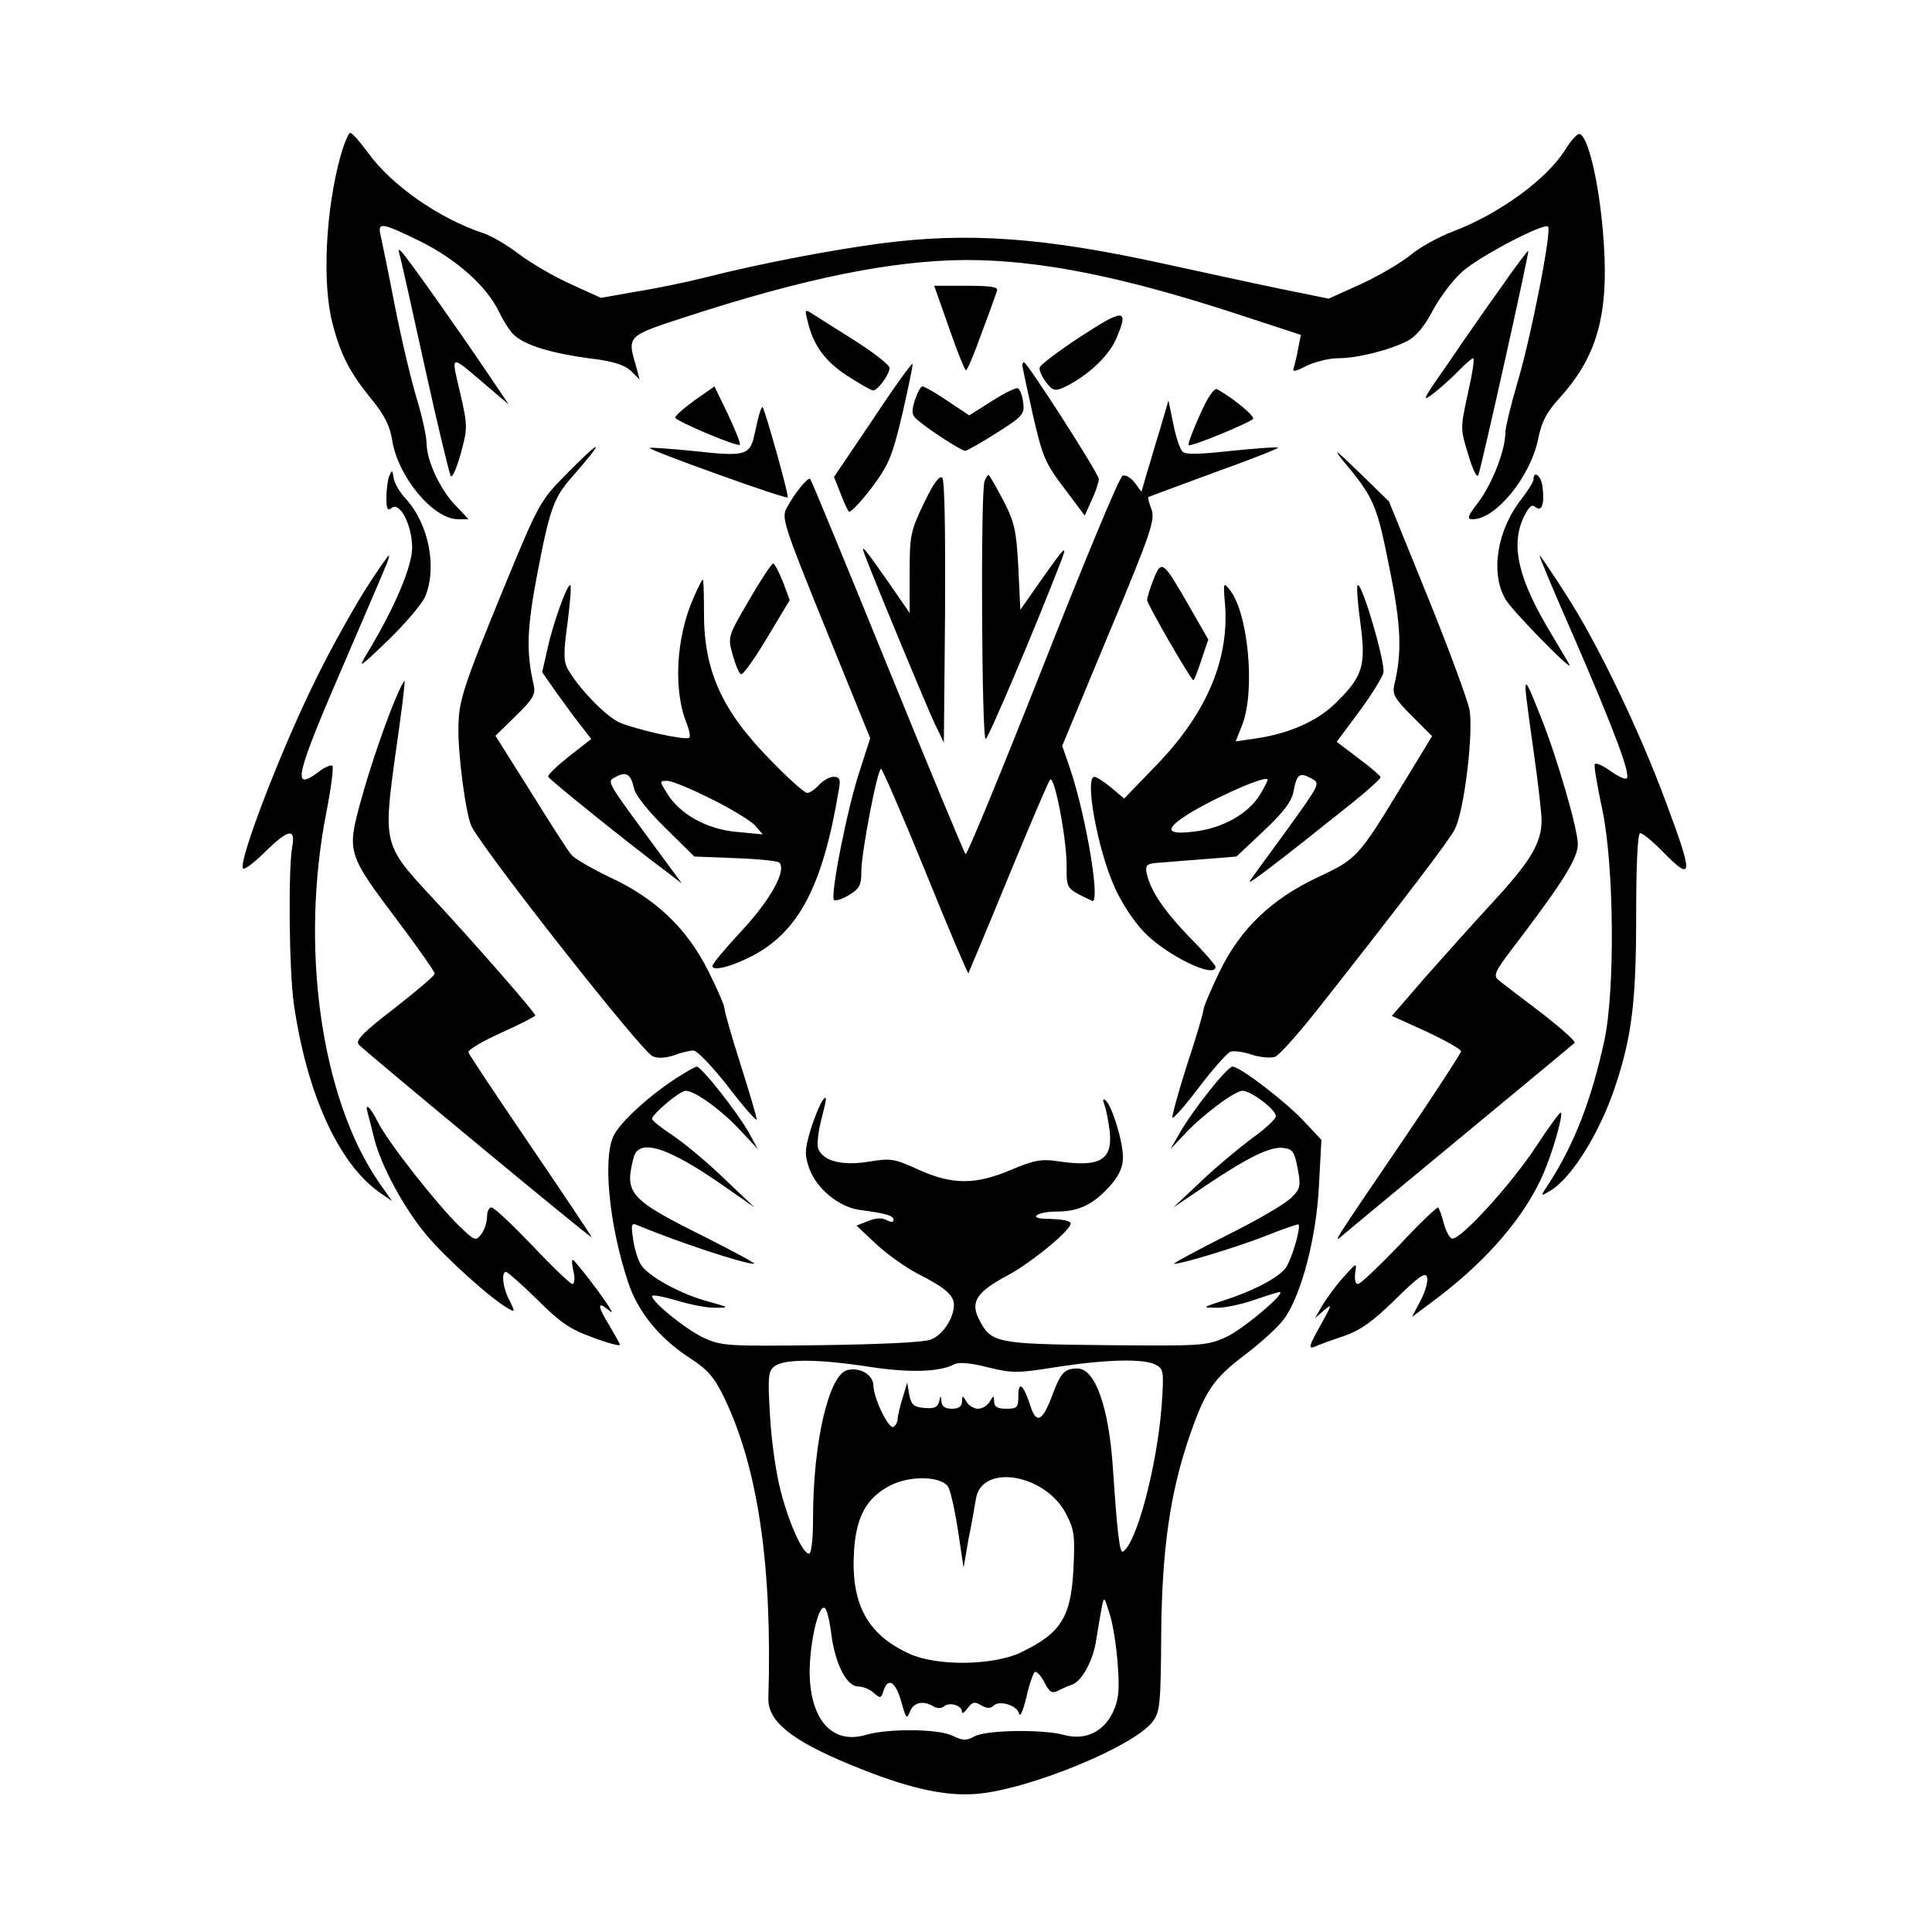<?xml version="1.0" standalone="no"?>
<!DOCTYPE svg PUBLIC "-//W3C//DTD SVG 20010904//EN"
 "http://www.w3.org/TR/2001/REC-SVG-20010904/DTD/svg10.dtd">
<svg version="1.0" xmlns="http://www.w3.org/2000/svg"
 width="480pt" height="480pt" viewBox="0 0 480 480"
 preserveAspectRatio="xMidYMid meet">
<g transform="translate(0,480) scale(0.1,-0.1)"
fill="#000000" stroke="none">
<path d="M846 4412 c-37 -133 -46 -316 -20 -415 20 -78 43 -123 98 -190 31
-38 45 -66 50 -99 14 -92 102 -198 164 -198 l26 0 -31 33 c-39 39 -72 111 -73
153 0 18 -11 69 -25 115 -14 46 -39 152 -55 234 -16 83 -32 160 -35 173 -7 31
6 28 100 -18 90 -45 164 -111 195 -175 11 -23 28 -50 38 -58 27 -25 94 -45
184 -57 60 -7 88 -16 105 -31 l22 -22 -9 34 c-22 75 -23 74 128 123 292 95
509 139 692 140 184 0 389 -41 676 -135 l156 -51 -7 -35 c-3 -19 -9 -41 -11
-48 -4 -10 5 -8 32 6 21 10 56 19 79 19 47 0 127 20 172 43 21 11 43 37 64 78
18 33 51 76 73 95 45 39 202 121 212 111 10 -9 -43 -279 -77 -391 -16 -55 -29
-109 -29 -121 0 -43 -32 -125 -65 -170 -29 -38 -32 -45 -16 -45 57 0 142 104
162 197 9 45 21 69 57 108 94 105 122 214 104 414 -11 126 -37 231 -57 238 -6
2 -21 -15 -35 -37 -45 -74 -164 -161 -280 -205 -37 -14 -85 -41 -106 -59 -22
-18 -76 -50 -121 -71 l-82 -37 -123 25 c-68 14 -195 42 -283 61 -300 66 -489
80 -708 51 -121 -16 -305 -51 -433 -84 -44 -11 -120 -27 -170 -35 l-91 -16
-75 34 c-42 19 -100 53 -129 75 -30 23 -70 46 -89 52 -109 36 -228 119 -286
200 -20 27 -39 49 -44 49 -4 0 -15 -26 -24 -58z"/>
<path d="M992 4170 c3 -8 31 -134 63 -280 32 -146 62 -269 65 -273 4 -5 15 21
25 57 17 63 17 68 -2 151 -23 98 -27 96 68 15 l53 -45 -54 80 c-75 111 -200
288 -213 300 -7 7 -8 5 -5 -5z"/>
<path d="M3730 4087 c-36 -50 -96 -136 -133 -191 -66 -94 -67 -98 -30 -69 21
17 49 43 62 57 14 14 28 26 31 26 4 0 -2 -39 -13 -87 -19 -88 -19 -88 1 -153
11 -38 22 -59 25 -50 8 21 127 554 124 557 -1 1 -32 -39 -67 -90z"/>
<path d="M2358 3985 c20 -58 39 -105 42 -105 3 0 21 42 39 93 19 50 36 98 38
105 4 9 -15 12 -76 12 l-80 0 37 -105z"/>
<path d="M2006 4004 c14 -61 43 -101 98 -137 31 -20 60 -37 65 -37 12 0 41 40
41 56 0 7 -37 36 -82 65 -46 29 -93 59 -106 67 -23 15 -23 14 -16 -14z"/>
<path d="M2685 3964 c-55 -36 -101 -71 -102 -77 -2 -7 6 -23 16 -37 16 -21 23
-22 43 -13 56 26 111 76 130 119 34 78 22 79 -87 8z"/>
<path d="M2168 3757 l-96 -142 16 -40 c8 -22 18 -43 21 -46 3 -4 28 22 55 57
44 59 52 77 78 186 15 67 27 122 25 124 -2 2 -47 -60 -99 -139z"/>
<path d="M2540 3893 c0 -5 12 -60 26 -123 24 -105 31 -121 78 -183 l51 -68 17
38 c10 21 18 45 18 53 0 13 -178 290 -186 290 -2 0 -4 -3 -4 -7z"/>
<path d="M1725 3805 c-27 -20 -49 -39 -47 -43 3 -9 154 -73 160 -67 3 2 -11
36 -29 75 l-34 70 -50 -35z"/>
<path d="M2273 3806 c-9 -29 -8 -37 6 -49 29 -25 109 -77 119 -77 4 0 40 20
79 45 65 41 69 47 65 75 -2 17 -8 33 -13 35 -4 3 -33 -11 -64 -31 l-57 -36
-54 36 c-29 20 -58 36 -62 36 -5 0 -13 -16 -19 -34z"/>
<path d="M2981 3769 c-18 -39 -30 -73 -28 -75 5 -5 148 54 160 65 6 6 -45 49
-89 74 -7 4 -24 -20 -43 -64z"/>
<path d="M2881 3730 c-13 -41 -27 -92 -34 -113 l-11 -39 -17 23 c-9 12 -23 20
-30 17 -8 -3 -97 -218 -199 -477 -102 -258 -188 -467 -191 -463 -4 4 -91 214
-194 467 -103 253 -189 462 -192 465 -5 6 -38 -34 -58 -71 -14 -25 -9 -41 96
-300 l111 -273 -26 -81 c-30 -89 -74 -311 -64 -321 4 -3 20 2 37 12 26 16 31
24 31 59 0 47 40 255 49 255 3 0 53 -115 110 -255 57 -141 105 -254 107 -253
1 2 46 109 99 238 53 129 100 239 104 243 11 11 41 -146 41 -214 0 -59 -2 -56
63 -87 22 -11 -13 203 -53 324 l-21 61 116 279 c105 251 115 282 106 308 -6
16 -10 30 -8 31 1 1 75 28 164 61 89 32 161 60 158 62 -2 2 -54 -2 -115 -8
-82 -9 -114 -10 -122 -2 -7 7 -17 38 -23 69 l-12 58 -22 -75z"/>
<path d="M1887 3773 c-3 -10 -8 -32 -12 -50 -11 -54 -22 -58 -147 -44 -61 6
-112 10 -114 8 -2 -2 73 -31 168 -65 94 -34 173 -60 175 -58 4 4 -56 216 -62
224 -2 2 -5 -5 -8 -15z"/>
<path d="M3333 3660 c81 -97 87 -111 118 -266 30 -146 33 -213 13 -296 -5 -23
1 -34 44 -77 l50 -50 -75 -123 c-108 -178 -112 -182 -208 -227 -117 -55 -194
-129 -246 -237 -21 -44 -39 -86 -39 -93 0 -6 -18 -68 -41 -137 -22 -69 -38
-128 -36 -131 3 -2 33 32 67 77 34 45 69 84 77 87 8 3 32 0 52 -7 21 -7 47 -9
58 -6 11 3 66 66 123 139 199 253 311 400 324 426 24 45 47 241 37 298 -6 27
-53 155 -105 283 l-95 234 -77 75 c-49 48 -64 60 -41 31z"/>
<path d="M1408 3623 c-66 -67 -69 -72 -154 -278 -104 -253 -114 -286 -115
-350 -2 -68 19 -223 33 -249 36 -68 421 -557 449 -570 13 -6 32 -5 53 2 18 7
40 12 49 12 9 0 48 -41 87 -91 38 -50 70 -86 70 -80 0 5 -18 67 -40 136 -22
69 -40 132 -40 139 0 8 -18 49 -40 93 -53 106 -130 180 -244 233 -46 22 -89
47 -96 56 -8 8 -53 79 -101 156 l-88 140 51 50 c43 42 49 53 44 76 -19 82 -17
141 9 277 31 162 41 189 87 241 83 95 76 98 -14 7z"/>
<path d="M967 3617 c-4 -10 -7 -35 -7 -54 0 -28 3 -33 13 -25 20 17 51 -43 51
-99 0 -46 -44 -150 -110 -259 -26 -43 -24 -42 51 30 42 41 83 89 91 107 31 73
9 183 -49 245 -14 15 -27 38 -29 50 -3 21 -4 21 -11 5z"/>
<path d="M2295 3549 c-33 -69 -35 -80 -35 -173 l0 -99 -51 74 c-62 89 -73 102
-60 69 37 -96 153 -374 172 -415 l24 -50 3 324 c1 202 -1 328 -7 334 -7 7 -23
-16 -46 -64z"/>
<path d="M2446 3604 c-10 -25 -7 -646 3 -640 8 5 120 269 181 426 25 63 21 60
-46 -35 l-49 -70 -5 105 c-5 93 -9 112 -38 168 -18 34 -34 62 -36 62 -2 0 -7
-7 -10 -16z"/>
<path d="M3810 3609 c0 -6 -14 -28 -30 -49 -61 -77 -78 -185 -39 -250 16 -27
159 -174 159 -163 0 1 -20 35 -44 75 -84 138 -104 223 -70 294 13 26 20 32 29
24 16 -13 23 9 17 53 -4 26 -22 39 -22 16z"/>
<path d="M905 3331 c-31 -50 -83 -143 -115 -208 -87 -173 -200 -466 -186 -481
4 -3 28 15 54 41 58 57 77 61 68 13 -10 -55 -8 -305 4 -390 32 -222 110 -395
212 -468 l32 -22 -33 47 c-144 210 -197 586 -129 925 11 57 17 106 14 109 -3
4 -20 -3 -36 -16 -67 -49 -57 -10 77 299 41 96 82 190 89 208 8 17 12 32 10
32 -2 0 -30 -40 -61 -89z"/>
<path d="M3910 3218 c102 -236 143 -345 131 -352 -4 -3 -23 6 -42 20 -19 13
-35 20 -37 15 -2 -6 7 -56 19 -113 29 -137 32 -448 5 -573 -32 -148 -75 -258
-137 -354 -22 -33 -22 -34 -2 -22 54 28 127 144 166 262 41 123 52 210 52 422
0 137 4 207 10 207 6 0 31 -20 55 -45 77 -78 78 -63 9 122 -67 181 -171 397
-249 517 -34 53 -63 96 -65 96 -2 0 36 -91 85 -202z"/>
<path d="M1861 3309 c-53 -91 -53 -91 -41 -135 7 -25 16 -47 21 -49 4 -3 33
37 64 89 l57 95 -17 46 c-10 25 -21 45 -24 45 -4 0 -31 -41 -60 -91z"/>
<path d="M2866 3361 c-9 -23 -16 -46 -16 -52 0 -10 109 -199 115 -199 2 0 11
23 20 51 l17 50 -47 82 c-66 115 -69 117 -89 68z"/>
<path d="M1722 3312 c-43 -98 -49 -229 -16 -309 7 -18 10 -34 6 -36 -11 -7
-134 21 -173 38 -35 16 -104 88 -129 134 -10 19 -10 41 0 113 6 49 10 91 7 94
-6 7 -43 -93 -57 -159 l-13 -57 37 -53 c20 -28 48 -66 61 -82 l24 -31 -55 -43
c-30 -24 -54 -46 -52 -51 3 -7 205 -170 293 -235 l39 -30 -55 75 c-137 186
-132 177 -109 190 26 14 37 7 45 -28 3 -17 36 -58 78 -99 l72 -71 102 -4 c56
-2 105 -7 109 -11 19 -19 -21 -91 -91 -167 -41 -44 -75 -84 -75 -90 0 -13 43
-3 93 22 120 60 181 174 221 416 5 26 2 32 -13 32 -10 0 -26 -9 -36 -20 -10
-11 -23 -20 -30 -20 -6 0 -48 37 -92 83 -121 123 -165 223 -164 368 0 44 -1
79 -3 79 -2 0 -13 -22 -24 -48z m45 -497 c49 -24 98 -54 109 -66 l19 -22 -63
6 c-74 6 -142 43 -174 95 -20 32 -20 32 0 32 11 0 60 -20 109 -45z"/>
<path d="M3043 3305 c13 -139 -43 -274 -168 -404 l-82 -85 -32 27 c-18 15 -37
27 -42 27 -25 0 8 -182 51 -276 15 -34 46 -82 69 -106 52 -58 181 -122 181
-90 0 4 -30 39 -68 77 -64 67 -96 116 -104 160 -2 17 3 20 37 22 22 2 73 6
113 9 l74 6 68 64 c50 47 70 74 74 99 8 42 15 47 44 31 23 -12 22 -13 -60
-127 -46 -63 -88 -120 -93 -128 -8 -13 68 45 258 197 37 30 67 57 67 61 0 3
-25 25 -55 47 l-54 41 55 74 c30 40 57 84 61 97 6 23 -54 228 -64 218 -3 -2 0
-45 7 -95 14 -106 6 -132 -63 -199 -45 -44 -115 -75 -199 -87 l-48 -7 17 43
c32 86 14 277 -32 334 -15 19 -16 17 -12 -30z m87 -480 c-29 -47 -93 -83 -163
-91 -64 -8 -74 3 -29 34 54 38 201 105 211 96 2 -2 -7 -19 -19 -39z"/>
<path d="M991 3083 c-27 -59 -71 -186 -96 -278 -33 -122 -31 -128 91 -290 52
-69 94 -129 94 -134 0 -5 -45 -43 -100 -86 -82 -63 -98 -81 -88 -91 33 -31
578 -483 578 -478 0 2 -68 104 -151 226 -83 122 -153 227 -155 233 -3 6 34 28
81 49 47 21 85 41 85 43 0 7 -152 181 -258 295 -120 129 -120 132 -89 358 14
96 24 176 22 178 -1 1 -7 -10 -14 -25z"/>
<path d="M3790 3089 c0 -8 9 -77 20 -154 11 -77 20 -154 20 -173 0 -56 -27
-101 -118 -200 -48 -52 -125 -138 -171 -190 l-83 -96 86 -39 c47 -22 86 -44
86 -49 0 -4 -66 -106 -147 -225 -173 -254 -173 -254 -147 -232 10 9 143 119
294 244 151 125 278 230 282 234 4 3 -32 35 -78 71 -47 36 -95 72 -106 81 -21
16 -20 18 55 116 104 138 137 192 137 226 0 37 -52 217 -92 316 -32 81 -38 93
-38 70z"/>
<path d="M1678 2120 c-67 -44 -137 -108 -153 -141 -28 -54 -12 -223 36 -366
24 -73 80 -141 156 -189 41 -27 58 -46 82 -96 84 -174 120 -417 110 -747 -2
-57 57 -105 203 -165 140 -58 232 -79 313 -73 129 10 393 118 439 180 18 24
20 44 21 219 2 209 22 346 68 483 41 120 61 149 140 209 41 31 86 72 100 93
42 62 78 202 84 329 l6 112 -44 47 c-45 48 -158 135 -177 135 -13 0 -100 -110
-131 -165 l-23 -40 34 36 c44 48 126 109 145 109 21 0 83 -47 83 -63 0 -7 -28
-33 -62 -57 -33 -25 -91 -73 -127 -108 l-66 -62 80 54 c106 71 161 98 193 94
24 -3 28 -9 36 -51 8 -42 7 -50 -14 -71 -12 -14 -85 -57 -162 -95 -77 -39
-136 -71 -131 -71 20 0 158 42 229 70 42 17 78 29 80 28 7 -8 -19 -95 -34
-111 -22 -25 -83 -56 -152 -78 -53 -17 -54 -18 -19 -18 20 -1 62 8 94 19 32
11 61 20 64 20 19 0 -91 -93 -133 -112 -49 -22 -60 -22 -301 -20 -274 3 -283
5 -314 67 -20 41 -3 66 70 105 59 31 159 113 159 130 0 7 -18 11 -62 12 -46 1
-20 18 28 18 55 0 91 18 133 65 22 25 31 46 31 70 0 38 -26 124 -42 140 -8 7
-9 4 -4 -10 4 -11 10 -40 13 -65 8 -72 -24 -91 -129 -75 -40 6 -58 3 -115 -21
-89 -38 -147 -38 -231 0 -59 27 -68 29 -123 20 -66 -11 -114 1 -126 32 -4 10
0 45 9 78 13 50 13 57 1 41 -7 -11 -21 -45 -30 -75 -14 -48 -14 -60 -2 -94 18
-49 73 -95 125 -102 67 -9 84 -14 84 -25 0 -6 -6 -6 -18 0 -11 6 -27 5 -46 -3
l-28 -11 50 -47 c27 -25 74 -58 103 -73 67 -34 89 -53 89 -77 0 -33 -28 -75
-57 -86 -17 -7 -124 -12 -273 -14 -232 -3 -247 -2 -291 18 -45 21 -129 89
-129 104 0 4 27 -1 61 -11 33 -10 77 -19 97 -18 35 0 34 1 -17 15 -68 18 -149
62 -168 91 -8 12 -17 41 -20 64 -6 39 -4 42 13 34 99 -41 262 -95 288 -95 6 0
-48 29 -119 65 -191 95 -204 109 -181 198 12 51 85 28 225 -70 l76 -53 -75 71
c-41 40 -99 88 -127 107 -29 19 -53 38 -53 42 0 12 69 70 84 70 22 0 89 -48
135 -98 l44 -47 -23 42 c-27 48 -117 163 -129 163 -4 0 -28 -14 -53 -30z m483
-716 c100 -15 174 -13 211 7 10 5 40 3 82 -8 61 -15 74 -15 173 1 125 19 216
21 245 5 19 -10 20 -17 14 -103 -12 -151 -62 -340 -96 -361 -8 -5 -14 43 -25
207 -10 152 -44 248 -88 248 -32 0 -41 -10 -61 -62 -25 -69 -41 -78 -56 -31
-17 53 -30 64 -30 25 0 -29 -3 -32 -30 -32 -22 0 -30 5 -30 18 -1 16 -1 16
-11 0 -5 -10 -19 -18 -29 -18 -10 0 -24 8 -29 18 -10 16 -10 16 -11 0 0 -12
-8 -18 -25 -18 -17 0 -25 6 -26 18 -1 16 -2 16 -6 -1 -4 -14 -13 -17 -36 -15
-27 2 -33 8 -38 33 l-5 30 -12 -40 c-7 -22 -12 -45 -12 -52 0 -6 -5 -15 -10
-18 -12 -7 -49 70 -50 102 0 27 -33 47 -65 39 -46 -12 -85 -180 -85 -368 0
-51 -4 -88 -10 -88 -16 0 -50 76 -71 158 -11 42 -23 126 -26 186 -6 99 -4 110
12 122 25 18 107 18 236 -2z m194 -297 c6 -8 17 -57 25 -109 l14 -93 12 70 c8
39 16 85 19 103 16 86 171 60 223 -38 21 -40 23 -54 19 -137 -6 -121 -31 -161
-132 -209 -68 -32 -207 -34 -275 -3 -106 48 -147 125 -138 259 6 84 32 130 91
160 48 24 123 23 142 -3z m422 -443 c5 -65 2 -88 -12 -118 -24 -50 -70 -71
-123 -56 -53 14 -192 12 -221 -4 -20 -11 -28 -11 -53 1 -35 18 -160 19 -216 3
-79 -24 -134 30 -140 139 -4 71 20 187 37 176 5 -2 12 -31 16 -62 9 -75 38
-133 67 -133 12 0 29 -7 39 -16 16 -14 18 -14 24 5 11 35 30 23 44 -26 12 -43
14 -46 22 -25 9 23 33 28 59 12 9 -5 19 -5 26 1 14 11 44 2 44 -14 0 -6 6 -2
14 9 12 16 18 17 34 7 14 -8 23 -8 30 -1 15 15 60 1 64 -20 3 -9 10 9 18 41 7
32 17 60 21 63 5 2 15 -9 24 -26 12 -24 19 -28 33 -21 9 5 25 12 34 15 26 8
55 62 62 115 4 25 10 60 13 76 6 30 6 30 20 -15 8 -25 17 -81 20 -126z"/>
<path d="M914 2033 c3 -10 10 -38 16 -63 18 -69 74 -172 130 -239 48 -57 162
-160 203 -182 17 -10 17 -9 3 20 -17 31 -21 71 -9 71 4 0 39 -31 78 -69 57
-57 82 -74 138 -94 37 -14 67 -22 67 -18 0 3 -12 24 -25 46 -29 47 -32 63 -8
44 15 -12 16 -12 8 1 -15 26 -87 120 -92 120 -3 0 -2 -13 2 -30 4 -17 2 -30
-3 -30 -5 0 -50 43 -99 95 -50 52 -95 95 -102 95 -6 0 -11 -10 -11 -23 0 -13
-6 -32 -14 -43 -14 -18 -16 -18 -56 21 -53 51 -176 207 -201 257 -20 40 -34
51 -25 21z"/>
<path d="M3816 1951 c-61 -93 -190 -235 -209 -228 -6 2 -15 19 -20 38 -5 19
-11 36 -14 39 -2 2 -46 -39 -96 -93 -51 -53 -97 -97 -103 -97 -7 0 -9 11 -7
28 4 26 4 26 -30 -12 -19 -21 -42 -53 -52 -70 l-18 -31 23 20 c21 18 19 13
-10 -39 -28 -50 -30 -58 -14 -52 10 5 44 17 74 27 42 15 72 37 127 91 56 55
74 68 78 56 4 -9 -3 -35 -15 -58 l-22 -42 64 48 c125 95 217 203 262 307 23
52 50 147 44 153 -2 2 -30 -36 -62 -85z"/>
</g>
</svg>
